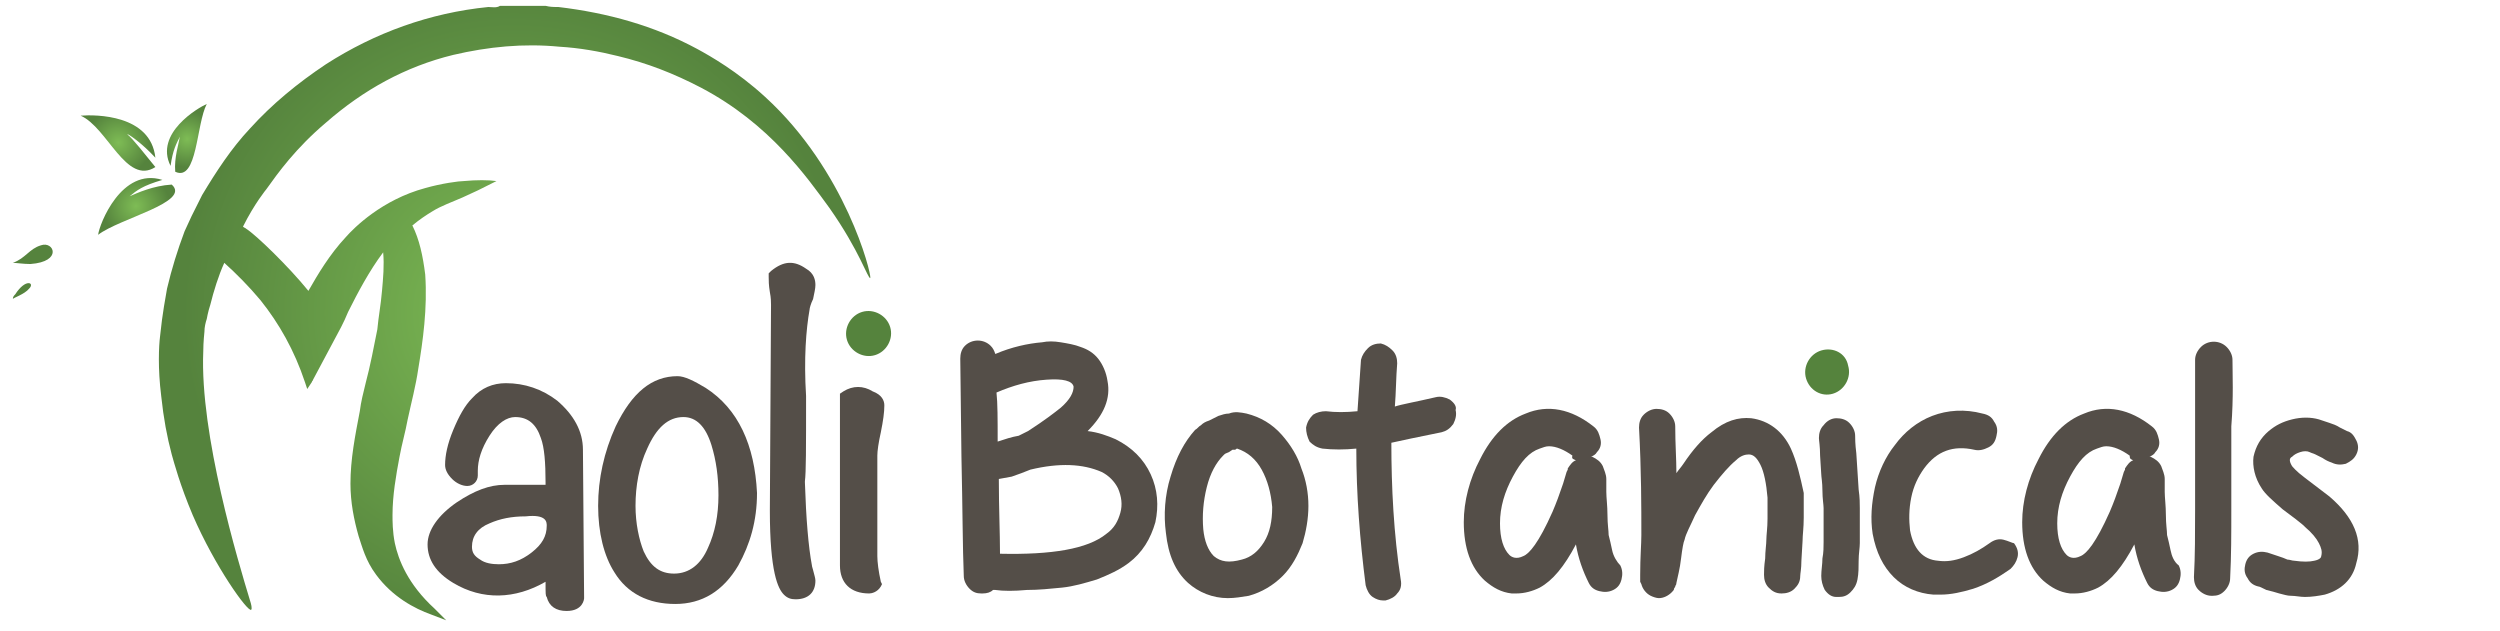 <?xml version="1.0" encoding="utf-8"?>
<!-- Generator: Adobe Illustrator 22.0.0, SVG Export Plug-In . SVG Version: 6.00 Build 0)  -->
<svg version="1.1" id="Layer_1" xmlns="http://www.w3.org/2000/svg" xmlns:xlink="http://www.w3.org/1999/xlink" x="0px" y="0px"
	 viewBox="0 0 214 54" style="enable-background:new 0 0 214 54;" xml:space="preserve">
<style type="text/css">
	.st0{fill:#544E48;}
	.st1{fill:#55833D;}
	.st2{fill-rule:evenodd;clip-rule:evenodd;fill:url(#XMLID_4_);}
	.st3{fill-rule:evenodd;clip-rule:evenodd;fill:url(#XMLID_5_);}
	.st4{fill-rule:evenodd;clip-rule:evenodd;fill:url(#XMLID_6_);}
	.st5{fill-rule:evenodd;clip-rule:evenodd;fill:#55833D;}
	.st6{fill:url(#SVGID_1_);}
</style>
<g>
	<g>
		<g>
			<g id="XMLID_139_">
				<g id="XMLID_146_">
					<g>
						<path class="st0" d="M47.7,34.3L47.7,34.3c-1.3-1-2.8-1.5-4.4-1.5c-1.1,0-2.1,0.4-2.9,1.3c-0.6,0.6-1.1,1.5-1.6,2.7
							c-0.5,1.2-0.7,2.2-0.7,3c0,0.4,0.2,0.8,0.6,1.2c0.4,0.4,0.9,0.6,1.3,0.6c0.5,0,0.9-0.4,0.9-0.9v-0.4c0-0.9,0.3-1.9,1-3
							c0.7-1.1,1.5-1.6,2.2-1.6c1.1,0,1.8,0.6,2.2,1.8c0.3,0.8,0.4,2.1,0.4,3.8c0,0.1,0,0.2,0,0.2h-3.5c-1.3,0-2.6,0.5-4.1,1.5
							c-1.6,1.1-2.5,2.4-2.5,3.6c0,1.3,0.7,2.4,2.2,3.3c2.5,1.5,5.3,1.4,7.9-0.1c0,1.1,0,1.2,0.1,1.3c0.2,0.8,0.8,1.2,1.7,1.2
							c1.4,0,1.5-1,1.5-1.1l-0.1-12.7C49.9,36.9,49.1,35.5,47.7,34.3z M46.8,45c0,0.9-0.4,1.6-1.3,2.3h0c-0.9,0.7-1.8,1-2.8,1
							c-0.6,0-1.2-0.1-1.6-0.4c-0.5-0.3-0.7-0.6-0.7-1.1c0-0.9,0.5-1.6,1.5-2c0.9-0.4,1.9-0.6,3.1-0.6C46.8,44,46.8,44.7,46.8,45z"
							/>
						<path class="st0" d="M60.4,33.2c-1-0.6-1.8-1-2.4-1c-2.2,0-3.9,1.4-5.3,4.3c-1,2.2-1.5,4.5-1.5,6.8c0,2.3,0.5,4.3,1.4,5.7
							c1.1,1.8,2.9,2.7,5.2,2.7c2.3,0,4.1-1.1,5.4-3.3c1-1.8,1.6-3.8,1.6-6.2C64.6,38.1,63.2,35,60.4,33.2z M57.7,49.1
							c-1.2,0-2-0.6-2.6-1.9c-0.4-1-0.7-2.4-0.7-3.9c0-1.7,0.3-3.4,1-4.9c0.8-1.8,1.8-2.7,3.1-2.7c1.1,0,1.9,0.8,2.4,2.4
							c0.4,1.3,0.6,2.7,0.6,4.3c0,1.7-0.3,3.2-0.9,4.5C60,48.3,59,49.1,57.7,49.1z"/>
						<path class="st0" d="M69.3,26.5c0-0.1,0.1-0.5,0.3-0.9c0.1-0.5,0.2-0.9,0.2-1.2c0-0.4-0.1-1-0.8-1.4c-1-0.7-1.9-0.7-3,0.2
							l-0.2,0.2v0.3c0,0.3,0,0.7,0.1,1.3c0.1,0.5,0.1,0.9,0.1,1.1l-0.1,17.6c0,5.3,0.7,6.7,1.2,7.2c0.3,0.3,0.6,0.4,1,0.4
							c1.1,0,1.7-0.6,1.7-1.6c0-0.2-0.1-0.5-0.2-0.9c-0.1-0.3-0.1-0.4-0.1-0.4c-0.3-1.6-0.5-4-0.6-7.1l0-0.1l0,0
							c0.1-0.8,0.1-2.7,0.1-7.3C68.8,30.7,69,28.2,69.3,26.5z"/>
						<path class="st0" d="M75.1,47.6V39c0-0.4,0.1-1.1,0.3-2c0.2-1,0.3-1.7,0.3-2.3c0-0.4-0.2-0.9-1-1.2c-0.8-0.5-1.7-0.5-2.5,0
							l-0.3,0.2v14.7c0,1.5,0.9,2.4,2.5,2.4c0.2,0,0.7-0.1,1-0.6l0.1-0.2l-0.1-0.2C75.2,48.9,75.1,48.1,75.1,47.6z"/>
					</g>
					<path id="XMLID_158_" class="st1" d="M73.8,26.7c-1,0.3-1.6,1.4-1.3,2.4c0.3,1,1.4,1.6,2.4,1.3c1-0.3,1.6-1.4,1.3-2.4
						C75.9,27,74.8,26.4,73.8,26.7z"/>
					<g id="XMLID_147_">
						<g id="XMLID_150_">
							<radialGradient id="XMLID_4_" cx="10.134" cy="12.201" r="2.821" gradientUnits="userSpaceOnUse">
								<stop  offset="0" style="stop-color:#7EBC55"/>
								<stop  offset="1" style="stop-color:#55833D"/>
							</radialGradient>
							<path id="XMLID_157_" class="st2" d="M10.9,11.5c0-0.1,1.2,0.7,2.4,2c0,0,0,0,0,0c-0.4-3.7-5.1-3.7-6.4-3.6
								c2.3,1,3.9,6,6.4,4.4C12.4,13.2,11.4,11.9,10.9,11.5z"/>
							<radialGradient id="XMLID_5_" cx="16.023" cy="11.904" r="2.417" gradientUnits="userSpaceOnUse">
								<stop  offset="0" style="stop-color:#7EBC55"/>
								<stop  offset="1" style="stop-color:#55833D"/>
							</radialGradient>
							<path id="XMLID_156_" class="st3" d="M15.4,11.7c-0.3,0.6-0.6,1.1-0.8,2.5c0,0,0,0,0,0c-1.4-2.8,2.4-5,3.1-5.3
								c-0.9,1.7-0.8,6.7-2.7,5.8C14.9,13.5,15.3,12.3,15.4,11.7z"/>
							<radialGradient id="XMLID_6_" cx="11.632" cy="17.638" r="2.889" gradientUnits="userSpaceOnUse">
								<stop  offset="0" style="stop-color:#7EBC55"/>
								<stop  offset="1" style="stop-color:#55833D"/>
							</radialGradient>
							<path id="XMLID_155_" class="st4" d="M11.1,16.8c0.6-0.5,1.1-0.9,2.8-1.4c0,0,0,0,0,0c-3.5-1.1-5.4,3.8-5.5,4.7
								c1.8-1.4,8-2.8,6.3-4.3C13.1,15.9,11.8,16.5,11.1,16.8z"/>
							<path id="XMLID_153_" class="st5" d="M1.1,25.6c0-0.1,1-0.4,1.4-0.9c0.5-0.5-0.3-0.9-1.2,0.5C1.2,25.3,1.1,25.4,1.1,25.6z"/>
							<path id="XMLID_151_" class="st5" d="M1.1,22.5c1.1-0.4,1.4-1.2,2.4-1.5c1.1-0.4,1.9,1.4-0.9,1.6C2,22.6,1.4,22.5,1.1,22.5z"
								/>
						</g>
					</g>
				</g>
			</g>
		</g>
		<radialGradient id="SVGID_1_" cx="44.031" cy="26.776" r="28.361" gradientUnits="userSpaceOnUse">
			<stop  offset="0" style="stop-color:#7EBC55"/>
			<stop  offset="1" style="stop-color:#55833D"/>
		</radialGradient>
		<path class="st6" d="M65.5,8.3c-2.4-2.2-4.7-3.5-5.8-4.1C56,2.2,52,1.1,47.8,0.6c-0.4,0-0.7,0-1.1-0.1h-3.9
			c-0.3,0.2-0.7,0.1-1,0.1c-5,0.5-9.7,2.2-13.9,4.9c-2.4,1.6-4.6,3.4-6.5,5.5c-1.6,1.7-2.9,3.7-4.1,5.7c-0.3,0.6-0.6,1.2-0.9,1.8
			c-0.2,0.4-0.4,0.9-0.6,1.3c-0.6,1.6-1.1,3.2-1.5,4.9c-0.1,0.6-0.4,2.1-0.6,4.1c-0.1,0.8-0.2,2.7,0.1,5.1c0.2,1.9,0.5,3.5,0.9,5
			c0.2,0.7,0.7,2.6,1.8,5.2c1.9,4.4,4.7,8.3,5,8.1c0.1-0.1,0-0.5-0.1-0.8c-1-3.3-4.3-14.2-4-21.3c0-0.8,0.1-1.7,0.1-1.7
			c0-0.4,0.1-0.8,0.2-1.1c0,0,0.1-0.6,0.3-1.2c0.3-1.2,0.7-2.5,1.2-3.6c1,0.9,2.1,2,3.1,3.2c1.6,2,2.9,4.3,3.8,7l0.2,0.6l0.4-0.6
			c0-0.1,0.1-0.1,0.1-0.2c0.8-1.5,1.6-3,2.4-4.5c0.2-0.4,0.4-0.8,0.6-1.3c0.8-1.6,1.8-3.5,3-5.1c0.1,1.1,0,2.2-0.1,3.3
			c-0.1,1.2-0.3,2.2-0.4,3.3c-0.3,1.5-0.6,3.1-1,4.6c-0.2,0.8-0.4,1.6-0.5,2.4c-0.4,2.1-0.8,4.1-0.8,6.2c0,1.6,0.3,3.1,0.7,4.5
			c0.3,0.9,0.6,2.1,1.5,3.3c1.4,1.9,3.3,2.9,4.7,3.4l1.3,0.5l-1-1c-2.3-2.1-3.1-4.2-3.4-5.6c-0.2-1-0.2-1.9-0.2-2.4
			c0-1.7,0.3-3.4,0.6-5c0.2-1.1,0.5-2.1,0.7-3.2c0.3-1.4,0.7-2.9,0.9-4.3c0.4-2.4,0.8-5.2,0.6-8.1c-0.2-1.6-0.5-3-1.1-4.2
			c0,0,0,0,0,0c0,0,0,0,0,0c0.6-0.5,1.2-0.9,1.7-1.2c0.8-0.5,1.7-0.8,2.6-1.2c0.4-0.2,0.9-0.4,1.3-0.6c0.2-0.1,0.4-0.2,0.6-0.3
			l1-0.5c-0.7-0.1-1.7-0.1-2.8,0c-0.4,0-1.9,0.2-3.3,0.6c-3.7,1-6.1,3.4-6.8,4.2c-1.4,1.5-2.4,3.2-3.2,4.6c-1.7-2.1-4.5-4.8-5.3-5.3
			l0,0c-0.1-0.1-0.2-0.1-0.3-0.2c1-2,2-3.2,2-3.2c1-1.4,2.5-3.5,5.1-5.7c3.2-2.8,6.8-4.8,10.9-5.8c3-0.7,6-1,9.1-0.7
			c1.7,0.1,3.4,0.4,5,0.8c2.5,0.6,4.8,1.5,7.1,2.7c5.9,3.1,9.1,7.7,11,10.3c2.6,3.7,3.3,6.1,3.5,6C74.6,23.4,72.4,14.6,65.5,8.3z"/>
	</g>
	<g>
		<g>
			<path class="st0" d="M95.5,37.6L95.5,37.6c-0.7-0.3-1.5-0.6-2.4-0.7c1.4-1.4,2-2.8,1.7-4.3c-0.1-0.7-0.4-1.4-0.8-1.9
				c-0.4-0.5-0.9-0.8-1.5-1c-0.5-0.2-1.1-0.3-1.7-0.4c-0.6-0.1-1.1-0.1-1.6,0c-1.2,0.1-2.6,0.4-4,1c-0.1-0.3-0.2-0.5-0.4-0.7
				c-0.6-0.6-1.6-0.6-2.2,0c-0.3,0.3-0.4,0.7-0.4,1.1l0.1,8.4c0.1,4.4,0.1,7.8,0.2,10.2c0,0.4,0.2,0.8,0.5,1.1
				c0.3,0.3,0.6,0.4,1,0.4c0,0,0.1,0,0.1,0c0.4,0,0.7-0.1,0.9-0.3c0.1,0,0.2,0,0.2,0c0.7,0.1,1.6,0.1,2.7,0c1,0,2-0.1,3-0.2
				c1-0.1,2-0.4,3-0.7c1-0.4,1.9-0.8,2.7-1.4c1.2-0.9,1.9-2.1,2.3-3.5c0.3-1.4,0.2-2.8-0.4-4.1C97.9,39.3,96.9,38.3,95.5,37.6z
				 M90.8,34.9c-0.5,0.4-1.4,1.1-2.8,2c-0.2,0.1-0.4,0.2-0.8,0.4c-0.6,0.1-1.2,0.3-1.8,0.5c0-1.9,0-3.3-0.1-4.2
				c1.4-0.6,2.8-1,4.3-1.1c1.4-0.1,2.2,0.1,2.3,0.6C91.9,33.6,91.6,34.2,90.8,34.9z M86.6,40.8c0.6-0.2,1.1-0.4,1.6-0.6
				c2.5-0.6,4.5-0.5,6.1,0.2c0.6,0.3,1.1,0.8,1.4,1.4c0.3,0.7,0.4,1.4,0.2,2.1c-0.2,0.7-0.5,1.3-1.2,1.8c-1.6,1.3-4.7,1.8-9.1,1.7
				c0-1.8-0.1-3.9-0.1-6.4L86.6,40.8z"/>
			<path class="st0" d="M109.7,37.2L109.7,37.2c-0.8-0.9-1.8-1.5-3-1.8c-0.5-0.1-1-0.2-1.5,0c-0.3,0-0.6,0.1-0.9,0.2l-0.8,0.4
				c-0.3,0.1-0.5,0.2-0.7,0.4c-0.2,0.1-0.3,0.3-0.5,0.4c-0.9,1-1.6,2.3-2.1,4c-0.5,1.6-0.6,3.3-0.4,4.8c0.2,1.9,0.8,3.3,1.9,4.3
				c0.9,0.8,2.1,1.3,3.4,1.3c0.6,0,1.2-0.1,1.8-0.2c1.1-0.3,2.1-0.9,2.9-1.7c0.8-0.8,1.3-1.8,1.7-2.8c0.3-1,0.5-2.1,0.5-3.2
				c0-1.1-0.2-2.2-0.6-3.2C111.1,39.1,110.5,38.1,109.7,37.2z M103.3,41.7c0.3-1.2,0.8-2.1,1.4-2.7c0,0,0,0,0.1-0.1
				c0.1-0.1,0.2-0.1,0.4-0.2l0.3-0.2c0.1,0,0.1,0,0.1,0l0.1,0c0.1,0,0.1-0.1,0.2-0.1c0.9,0.3,1.6,0.9,2.1,1.8c0.5,0.9,0.8,2,0.9,3.2
				c0,1.2-0.2,2.2-0.7,3c-0.5,0.8-1.1,1.3-1.9,1.5c-1.1,0.3-1.8,0.2-2.4-0.3c-0.5-0.5-0.8-1.3-0.9-2.3
				C102.9,44.1,103,42.9,103.3,41.7z"/>
			<path class="st0" d="M124.1,34.2c-0.4-0.2-0.8-0.3-1.2-0.2c-1.7,0.4-2.9,0.6-3.5,0.8c0.1-1.2,0.1-2.5,0.2-3.7
				c0-0.4-0.1-0.8-0.4-1.1c-0.3-0.3-0.6-0.5-1-0.6c-0.4,0-0.8,0.1-1.1,0.4c-0.3,0.3-0.5,0.6-0.6,1c-0.1,1.5-0.2,2.9-0.3,4.4
				c-1,0.1-1.9,0.1-2.7,0c-0.4,0-0.8,0.1-1.1,0.3c-0.3,0.3-0.5,0.6-0.6,1.1c0,0.4,0.1,0.8,0.3,1.2c0.3,0.3,0.6,0.5,1.1,0.6
				c0.9,0.1,1.9,0.1,2.9,0c0,3.9,0.3,7.8,0.8,11.7c0.1,0.4,0.3,0.8,0.6,1c0.3,0.2,0.6,0.3,0.9,0.3c0.1,0,0.2,0,0.2,0
				c0.4-0.1,0.8-0.3,1-0.6c0.3-0.3,0.4-0.7,0.3-1.2c-0.6-3.9-0.8-7.9-0.8-11.7c0.9-0.2,2.3-0.5,4.3-0.9c0.4-0.1,0.7-0.3,1-0.7
				c0.2-0.4,0.3-0.8,0.2-1.2C124.7,34.8,124.5,34.5,124.1,34.2z"/>
			<path class="st0" d="M138,47.1L138,47.1c-0.1-0.5-0.2-0.9-0.3-1.3c0-0.4-0.1-0.9-0.1-1.7c0-0.8-0.1-1.5-0.1-2c0-0.1,0-0.2,0-0.4
				c0-0.3,0-0.5,0-0.7c0-0.4-0.2-0.8-0.3-1.1c-0.2-0.4-0.5-0.6-0.9-0.8c0,0-0.1,0-0.1,0c0.2-0.1,0.4-0.2,0.5-0.4
				c0.3-0.3,0.4-0.7,0.3-1.1c-0.1-0.4-0.2-0.8-0.6-1.1c-1.9-1.5-3.9-1.9-5.8-1.1c-1.6,0.6-2.9,1.9-3.9,3.9c-0.9,1.7-1.4,3.6-1.4,5.4
				c0,2.2,0.6,3.9,1.8,5c0.7,0.6,1.4,1,2.3,1.1c0.1,0,0.3,0,0.4,0c0.7,0,1.4-0.2,2-0.5c1.1-0.6,2.1-1.8,3.1-3.7
				c0.2,1.2,0.6,2.3,1.1,3.3c0.2,0.4,0.5,0.6,0.9,0.7c0.4,0.1,0.8,0.1,1.2-0.1c0.4-0.2,0.6-0.5,0.7-0.9c0.1-0.4,0.1-0.8-0.1-1.2
				C138.4,48.1,138.1,47.6,138,47.1z M134.9,39.4c-0.3,0.1-0.5,0.4-0.7,0.7c0,0,0,0.1,0,0.1l-0.1,0.2l-0.3,1
				c-0.3,0.9-0.6,1.7-0.9,2.4c-1.2,2.7-2,3.6-2.5,3.8c-0.6,0.3-1,0.1-1.2-0.1c-0.5-0.5-0.8-1.4-0.8-2.7c0-1.4,0.4-2.7,1.1-4
				c0.7-1.3,1.4-2.1,2.3-2.4c0.3-0.1,0.5-0.2,0.8-0.2c0.6,0,1.3,0.3,2,0.8C134.5,39.3,134.7,39.3,134.9,39.4z"/>
			<path class="st0" d="M153.3,38.4L153.3,38.4c-0.7-1.5-1.9-2.4-3.4-2.6c-1.1-0.1-2.2,0.2-3.4,1.2c-0.8,0.6-1.6,1.5-2.4,2.7
				c-0.2,0.3-0.4,0.5-0.6,0.8c0-1.2-0.1-2.5-0.1-4c0-0.4-0.2-0.8-0.5-1.1c-0.3-0.3-0.7-0.4-1.1-0.4c-0.4,0-0.8,0.2-1.1,0.5
				c-0.3,0.3-0.4,0.7-0.4,1.1c0.2,3.7,0.2,6.8,0.2,9.2c0,0.8-0.1,1.9-0.1,3.4l0,0.6l0.1,0.2c0.1,0.4,0.4,0.8,0.8,1
				c0.2,0.1,0.5,0.2,0.7,0.2c0.4,0,0.8-0.2,1.1-0.5c0.1-0.1,0.2-0.2,0.2-0.3c0-0.1,0.1-0.1,0.1-0.2c0-0.1,0.1-0.1,0.1-0.3
				c0.1-0.5,0.3-1.2,0.4-2.1c0.1-0.8,0.2-1.4,0.3-1.6c0.1-0.5,0.5-1.2,0.9-2.1c0.5-0.9,1-1.8,1.6-2.6c0.7-0.9,1.3-1.6,1.9-2.1
				c0.4-0.4,0.8-0.5,1.1-0.5c0.4,0,0.7,0.3,1,0.9c0.3,0.6,0.5,1.6,0.6,2.8c0,0.5,0,1.1,0,1.8c0,0.8-0.1,1.4-0.1,1.8
				c0,0.4-0.1,1-0.1,1.6c-0.1,0.7-0.1,1.1-0.1,1.4c0,0.4,0.1,0.8,0.4,1.1c0.3,0.3,0.6,0.5,1.1,0.5c0.4,0,0.8-0.1,1.1-0.4
				c0.3-0.3,0.5-0.6,0.5-1.1c0-0.2,0.1-0.6,0.1-1.3l0.1-1.7c0-0.5,0.1-1.1,0.1-2c0-0.9,0-1.5,0-2.1
				C154.1,40.8,153.8,39.5,153.3,38.4z"/>
			<path class="st0" d="M159.2,43.5c0-0.4,0-0.9-0.1-1.6l-0.2-3.1c-0.1-0.8-0.1-1.3-0.1-1.5c0-0.4-0.2-0.8-0.5-1.1
				c-0.3-0.3-0.7-0.4-1.1-0.4c-0.4,0-0.8,0.2-1.1,0.6c-0.3,0.3-0.4,0.7-0.4,1.1c0,0.2,0.1,0.7,0.1,1.5l0.1,1.6
				c0,0.2,0.1,0.7,0.1,1.4c0,0.7,0.1,1.2,0.1,1.5c0,0.3,0,0.8,0,1.4c0,0.6,0,1.1,0,1.5c0,0.4,0,0.9-0.1,1.4c0,0.5-0.1,1-0.1,1.5
				c0,0.4,0.1,0.8,0.3,1.2c0.3,0.4,0.6,0.6,1,0.6c0.1,0,0.1,0,0.2,0c0.4,0,0.7-0.1,1-0.4c0.3-0.3,0.5-0.6,0.6-1.1
				c0.1-0.5,0.1-1.1,0.1-1.6c0-0.6,0.1-1.1,0.1-1.5c0-0.4,0-1,0-1.6C159.2,44.3,159.2,43.8,159.2,43.5z"/>
			<path class="st0" d="M171.5,46.2c-0.4-0.1-0.8,0-1.2,0.3c-0.7,0.5-1.4,0.9-2.2,1.2c-0.8,0.3-1.5,0.4-2.2,0.3
				c-1.3-0.1-2.1-1-2.4-2.6c-0.1-0.9-0.1-1.8,0.1-2.8c0.2-1,0.6-1.8,1.1-2.5c1.1-1.5,2.5-2,4.3-1.6c0.4,0.1,0.8,0,1.2-0.2
				c0.4-0.2,0.6-0.5,0.7-1c0.1-0.4,0.1-0.8-0.2-1.2c-0.2-0.4-0.5-0.6-1-0.7c-1.5-0.4-3-0.3-4.3,0.2c-1.3,0.5-2.4,1.4-3.2,2.5
				c-0.8,1-1.4,2.3-1.7,3.6c-0.3,1.4-0.4,2.7-0.2,4c0.3,1.6,0.9,2.8,1.8,3.7c0.9,0.9,2.1,1.4,3.4,1.5c0.2,0,0.4,0,0.6,0
				c0.9,0,1.8-0.2,2.8-0.5c1.2-0.4,2.2-1,3.2-1.7c0.3-0.3,0.5-0.6,0.6-1c0.1-0.4,0-0.8-0.3-1.2C172.3,46.5,171.9,46.3,171.5,46.2z"
				/>
			<path class="st0" d="M185.8,47.1L185.8,47.1c-0.1-0.5-0.2-0.9-0.3-1.3c0-0.4-0.1-0.9-0.1-1.7c0-0.8-0.1-1.5-0.1-2
				c0-0.1,0-0.2,0-0.4c0-0.3,0-0.5,0-0.7c0-0.4-0.2-0.8-0.3-1.1c-0.2-0.4-0.5-0.6-0.9-0.8c0,0-0.1,0-0.1,0c0.2-0.1,0.4-0.2,0.5-0.4
				c0.3-0.3,0.4-0.7,0.3-1.1c-0.1-0.4-0.2-0.8-0.6-1.1c-1.9-1.5-3.9-1.9-5.8-1.1c-1.6,0.6-2.9,1.9-3.9,3.9c-0.9,1.7-1.4,3.6-1.4,5.4
				c0,2.2,0.6,3.9,1.8,5c0.7,0.6,1.4,1,2.3,1.1c0.1,0,0.3,0,0.4,0c0.7,0,1.4-0.2,2-0.5c1.1-0.6,2.1-1.8,3.1-3.7
				c0.2,1.2,0.6,2.3,1.1,3.3c0.2,0.4,0.5,0.6,0.9,0.7c0.4,0.1,0.8,0.1,1.2-0.1c0.4-0.2,0.6-0.5,0.7-0.9c0.1-0.4,0.1-0.8-0.1-1.2
				C186.1,48.1,185.9,47.6,185.8,47.1z M182.6,39.4c-0.3,0.1-0.5,0.4-0.7,0.7c0,0,0,0.1,0,0.1l-0.1,0.2l-0.3,1
				c-0.3,0.9-0.6,1.7-0.9,2.4c-1.2,2.7-2,3.6-2.5,3.8c-0.6,0.3-1,0.1-1.2-0.1c-0.5-0.5-0.8-1.4-0.8-2.7c0-1.4,0.4-2.7,1.1-4
				c0.7-1.3,1.4-2.1,2.3-2.4c0.3-0.1,0.5-0.2,0.8-0.2c0.6,0,1.3,0.3,2,0.8C182.3,39.3,182.4,39.3,182.6,39.4z"/>
			<path class="st0" d="M191.1,30.8c0-0.4-0.2-0.8-0.5-1.1c-0.6-0.6-1.6-0.6-2.2,0c-0.3,0.3-0.5,0.7-0.5,1.1c0,1.2,0,3.2,0,5.8
				c0,2.7,0,5,0,7c0,2,0,4-0.1,5.8c0,0.4,0.1,0.8,0.4,1.1c0.3,0.3,0.7,0.5,1.1,0.5c0,0,0.1,0,0.1,0c0.4,0,0.7-0.1,1-0.4
				c0.3-0.3,0.5-0.7,0.5-1.1c0.1-1.9,0.1-3.8,0.1-5.9c0-2,0-4.4,0-7.1C191.2,34,191.1,32,191.1,30.8z"/>
			<path class="st0" d="M199.4,42.5l-2.1-1.6c-0.8-0.6-1-0.9-1.1-1c-0.3-0.5-0.2-0.7,0-0.8c0.2-0.2,0.4-0.3,0.7-0.4
				c0.3-0.1,0.6-0.1,0.8,0c0.2,0.1,0.3,0.1,0.5,0.2c0.2,0.1,0.4,0.2,0.6,0.3c0.3,0.2,0.5,0.3,0.8,0.4c0.4,0.2,0.8,0.2,1.2,0.1
				c0.4-0.2,0.7-0.4,0.9-0.8c0.2-0.4,0.2-0.8,0-1.2c-0.2-0.4-0.4-0.7-0.8-0.8l-0.6-0.3c-0.3-0.2-0.6-0.3-0.9-0.4
				c-0.3-0.1-0.6-0.2-0.9-0.3c-0.7-0.2-1.5-0.2-2.3,0c-0.8,0.2-1.4,0.5-2,1c-0.7,0.6-1.1,1.3-1.3,2.2c-0.1,0.8,0.1,1.8,0.7,2.7
				c0.3,0.5,1,1.1,1.8,1.8c1.9,1.4,1.9,1.5,1.9,1.5c0,0,0,0,0,0c0.6,0.5,1,1,1.2,1.4c0.2,0.4,0.3,0.7,0.2,1.1c0,0.1-0.1,0.3-0.6,0.4
				c-0.4,0.1-1,0.1-1.7,0c-0.2,0-0.4-0.1-0.6-0.1c-0.2-0.1-0.5-0.2-0.8-0.3c-0.3-0.1-0.6-0.2-0.9-0.3c-0.4-0.1-0.8-0.1-1.2,0.1
				c-0.4,0.2-0.6,0.5-0.7,0.9c-0.1,0.4-0.1,0.8,0.2,1.2c0.2,0.4,0.5,0.6,0.9,0.7c0.1,0,0.3,0.1,0.7,0.3c0.4,0.1,0.8,0.2,1.1,0.3
				c0.4,0.1,0.7,0.2,1,0.2c0.4,0,0.8,0.1,1.2,0.1c0.6,0,1.2-0.1,1.7-0.2c1.4-0.4,2.4-1.3,2.7-2.7C202.3,46.2,201.5,44.3,199.4,42.5z
				"/>
		</g>
		<path id="XMLID_80_" class="st1" d="M155.9,30c-1,0.3-1.6,1.4-1.3,2.4c0.3,1,1.3,1.6,2.3,1.3c1-0.3,1.6-1.4,1.3-2.4
			C158,30.2,156.9,29.7,155.9,30z"/>
	</g>
</g>
</svg>
